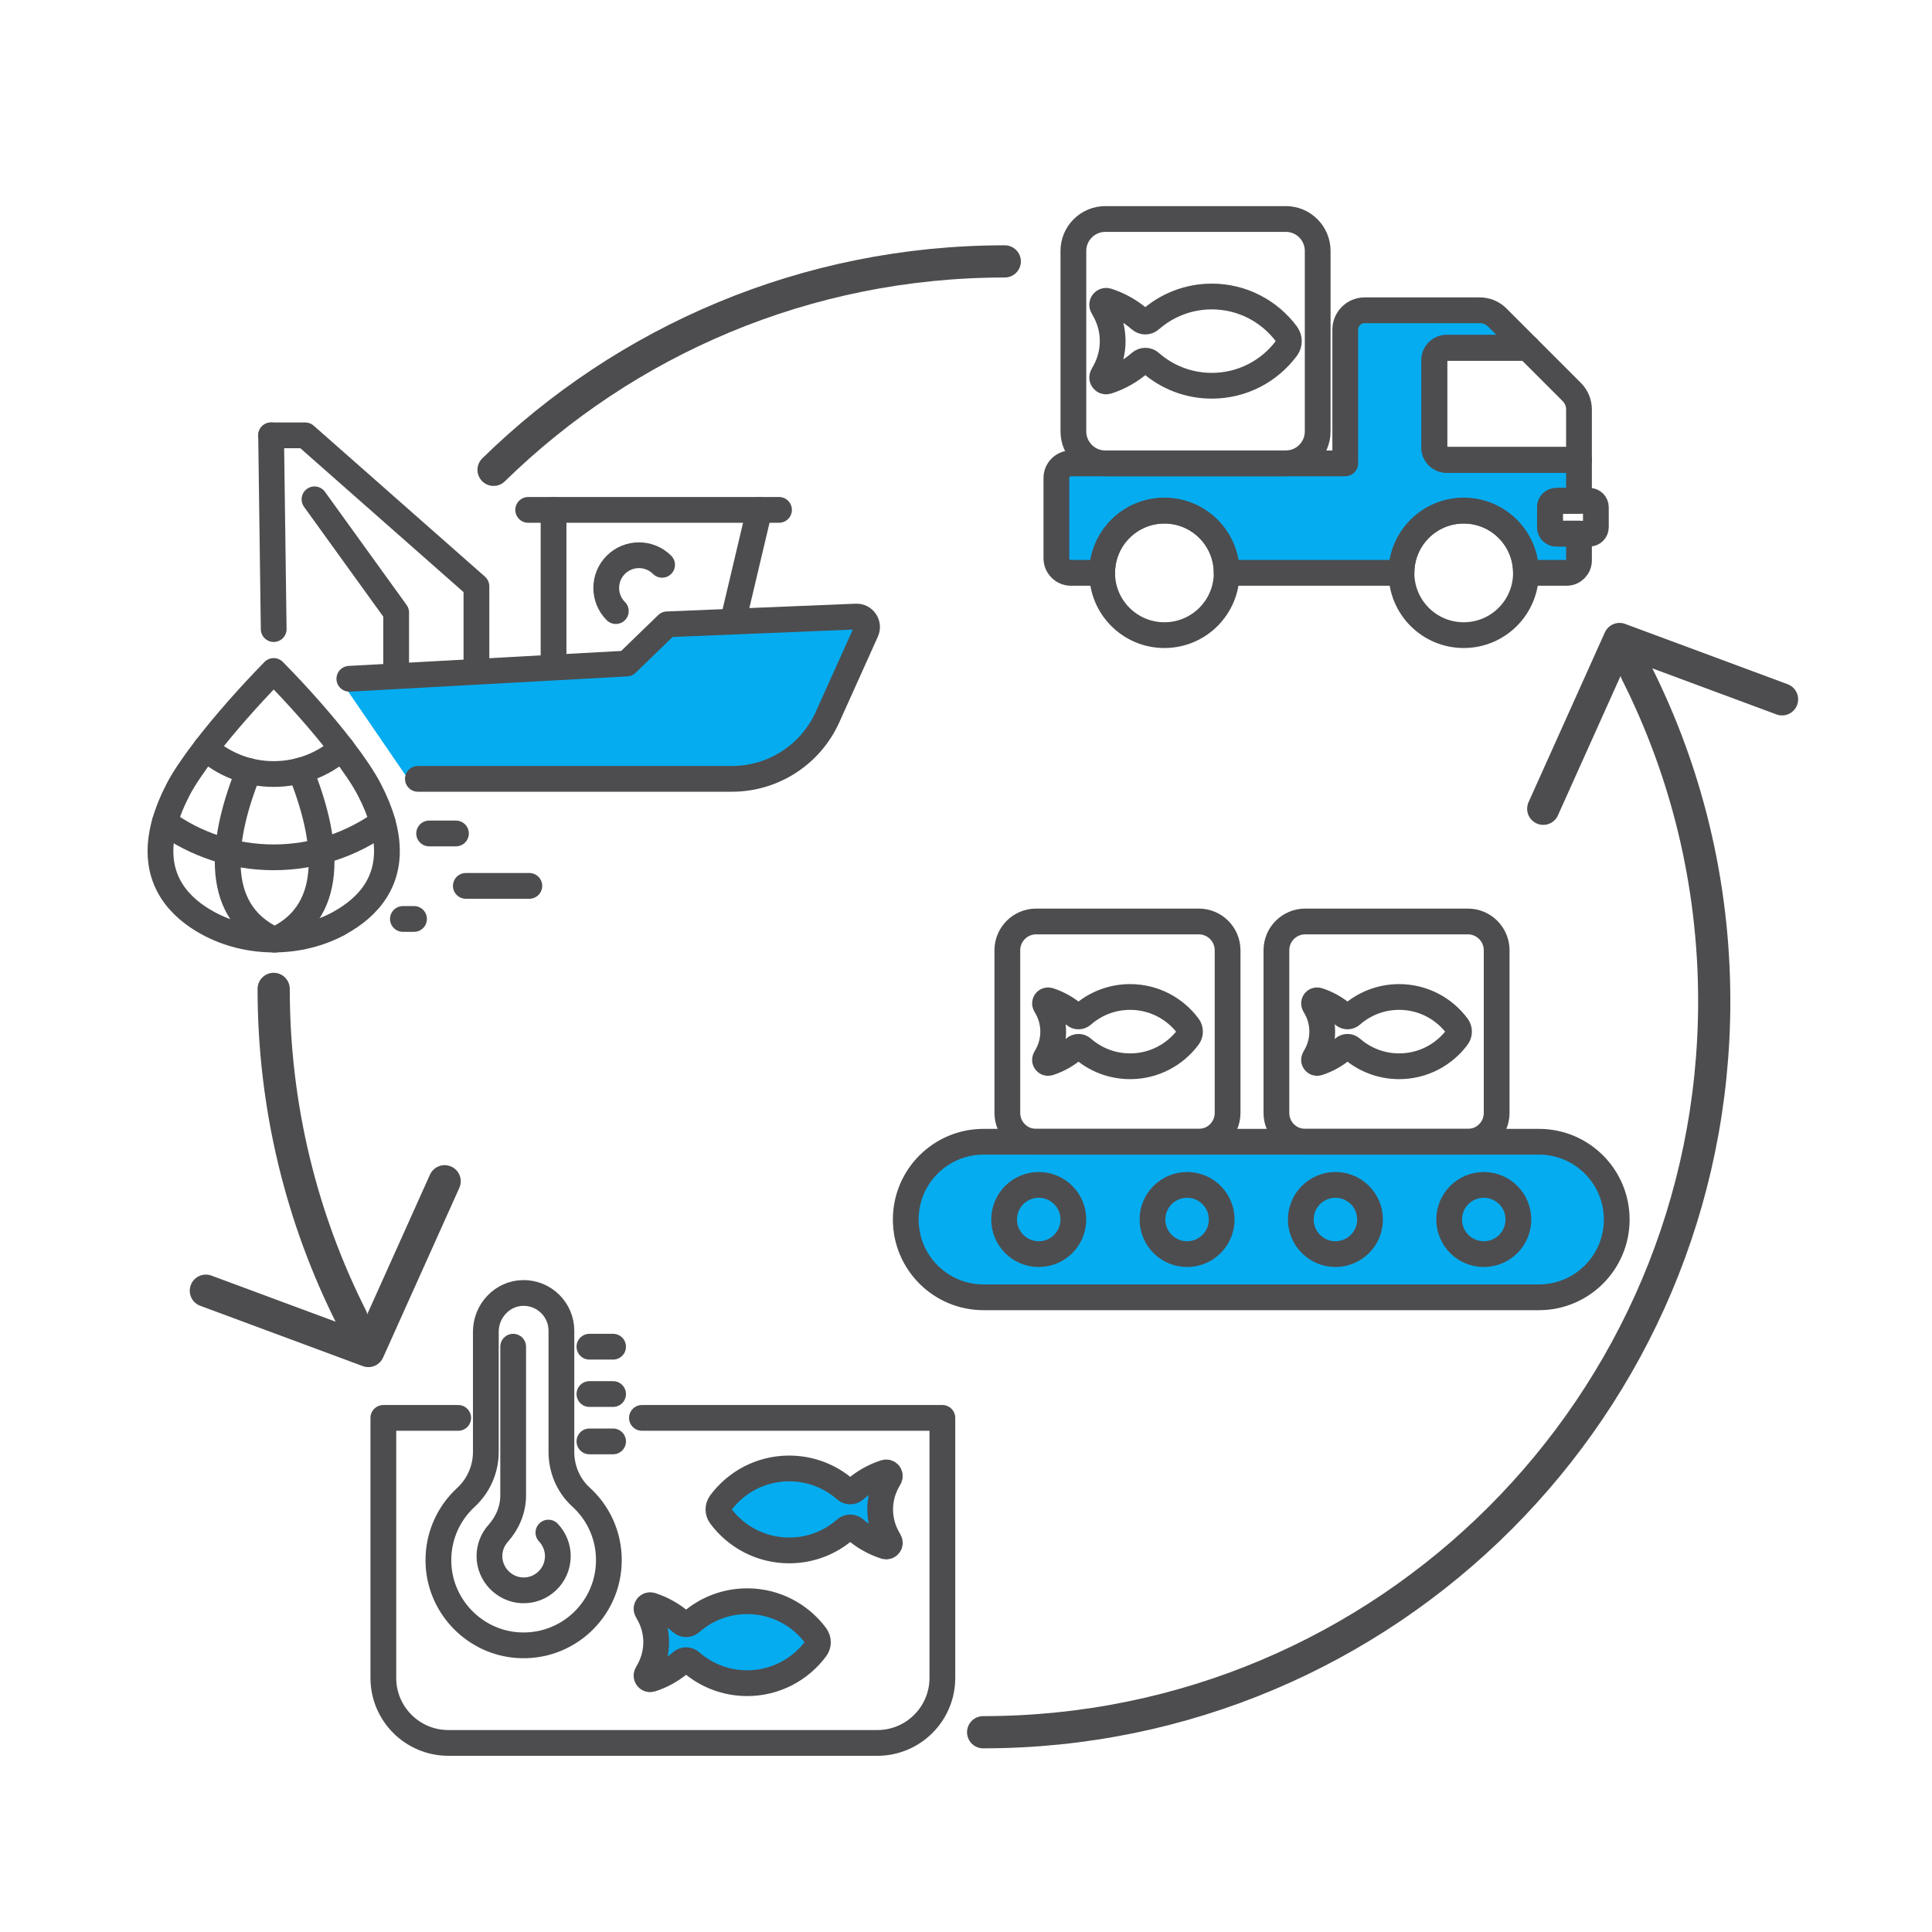 <?xml version="1.0" encoding="UTF-8"?>
<svg xmlns="http://www.w3.org/2000/svg" id="Layer_1" data-name="Layer 1" viewBox="0 0 600 600">
  <defs>
    <style>
      .cls-1 {
        stroke-width: 8px;
      }

      .cls-1, .cls-2 {
        fill: none;
        stroke: #4d4d4f;
        stroke-linecap: round;
        stroke-linejoin: round;
      }

      .cls-2 {
        stroke-width: 10px;
      }

      .cls-3 {
        fill: #06acf0;
      }
    </style>
  </defs>
  <path class="cls-3" d="M106.1,211.8l86.13-4.73,12.57-12.18,58.69-2.41c2.42-.1,4.1,2.38,3.1,4.59l-11.98,26.62c-5.26,11.68-16.88,19.19-29.68,19.19h-97.54"></path>
  <path class="cls-3" d="M481.23,157.53v6.21c0,1.1.89,1.99,1.99,1.99h7.02v8.32c0,2.13-1.73,3.86-3.86,3.86h-12.61c0-10.67-8.65-19.33-19.33-19.33s-19.33,8.65-19.33,19.33h-54.29c0-10.67-8.65-19.33-19.33-19.33s-19.33,8.65-19.33,19.33h-9.68c-2.51,0-4.54-2.03-4.54-4.54v-24.93c0-2.51,2.04-4.54,4.54-4.54h85.17v-41.52c0-3.32,2.69-6.02,6.02-6.02h35.76c2.05,0,4.01.81,5.45,2.26l9.4,9.4h-25.22c-2.08,0-3.75,1.68-3.75,3.75v27.29c0,2.07,1.68,3.75,3.75,3.75h41.18v12.72h-7.02c-1.1,0-1.99.89-1.99,2Z"></path>
  <path class="cls-3" d="M502.57,378.74c0,6.67-2.71,12.71-7.08,17.07-4.36,4.37-10.41,7.08-17.08,7.08h-172.49c-13.34,0-24.15-10.81-24.15-24.15,0-6.67,2.7-12.71,7.07-17.08,4.37-4.37,10.4-7.08,17.08-7.08h172.49c13.34,0,24.16,10.81,24.16,24.16Z"></path>
  <g>
    <g>
      <path class="cls-2" d="M84.99,307.11c0,36.74,8.73,71.45,24.22,102.16"></path>
      <polyline class="cls-2" points="63.93 400.84 114.4 419.57 138.09 366.85"></polyline>
    </g>
    <path class="cls-2" d="M312.04,81.18c-61.79,0-117.82,24.68-158.76,64.73"></path>
    <g>
      <path class="cls-2" d="M305.32,537.96c125.4,0,227.05-101.65,227.05-227.05,0-36.74-8.73-71.45-24.22-102.16"></path>
      <polyline class="cls-2" points="553.43 217.18 502.96 198.45 479.27 251.17"></polyline>
    </g>
  </g>
  <g>
    <path class="cls-1" d="M369.02,318.72c.73.99.73,2.33,0,3.32-4.09,5.52-10.65,9.1-18.05,9.1-5.68,0-10.86-2.11-14.81-5.58-.7-.62-1.75-.61-2.45,0-2.28,2-4.97,3.55-7.93,4.5-.83.27-1.56-.62-1.12-1.38.21-.37.42-.75.63-1.13,2.39-4.49,2.39-9.86,0-14.34-.2-.38-.41-.76-.63-1.13-.43-.76.29-1.65,1.12-1.38,2.96.95,5.65,2.5,7.93,4.5.7.62,1.75.62,2.45,0,3.95-3.48,9.13-5.58,14.81-5.58,7.4,0,13.96,3.58,18.05,9.1Z"></path>
    <path class="cls-1" d="M452.57,318.72c.73.99.73,2.33,0,3.32-4.09,5.52-10.65,9.1-18.05,9.1-5.68,0-10.86-2.11-14.81-5.58-.7-.62-1.75-.61-2.45,0-2.28,2-4.97,3.55-7.93,4.5-.83.27-1.56-.62-1.12-1.38.21-.37.42-.75.63-1.13,2.39-4.49,2.39-9.86,0-14.34-.2-.38-.41-.76-.63-1.13-.43-.76.29-1.65,1.12-1.38,2.96.95,5.65,2.5,7.93,4.5.7.62,1.75.62,2.45,0,3.95-3.48,9.13-5.58,14.81-5.58,7.4,0,13.96,3.58,18.05,9.1Z"></path>
    <g>
      <path class="cls-1" d="M502.09,378.74c0,6.67-2.71,12.71-7.08,17.07-4.36,4.37-10.41,7.08-17.08,7.08h-172.49c-13.34,0-24.15-10.81-24.15-24.15,0-6.67,2.7-12.71,7.07-17.08,4.37-4.37,10.4-7.08,17.08-7.08h172.49c13.34,0,24.16,10.81,24.16,24.16Z"></path>
      <circle class="cls-1" cx="322.59" cy="378.73" r="10.75"></circle>
      <circle class="cls-1" cx="368.66" cy="378.73" r="10.75"></circle>
      <circle class="cls-1" cx="414.73" cy="378.73" r="10.75"></circle>
      <circle class="cls-1" cx="460.8" cy="378.73" r="10.75"></circle>
      <g>
        <path class="cls-1" d="M381.24,295.12v50.52c0,4.94-4.01,8.94-8.94,8.94h-50.52c-4.94,0-8.94-4-8.94-8.94v-50.52c0-4.94,4-8.95,8.94-8.95h50.52c4.93,0,8.94,4.01,8.94,8.95Z"></path>
        <path class="cls-1" d="M464.8,295.12v50.52c0,4.94-4.01,8.94-8.94,8.94h-50.52c-4.94,0-8.94-4-8.94-8.94v-50.52c0-4.94,4-8.95,8.94-8.95h50.52c4.93,0,8.94,4.01,8.94,8.95Z"></path>
      </g>
    </g>
  </g>
  <g>
    <path class="cls-1" d="M399.57,103.82c.94,1.27.94,3,0,4.27-5.26,7.11-13.71,11.71-23.23,11.71-7.31,0-13.98-2.71-19.07-7.19-.9-.79-2.25-.79-3.16,0-2.93,2.58-6.4,4.57-10.21,5.8-1.07.34-2.01-.8-1.45-1.78.27-.48.54-.96.8-1.46,3.07-5.78,3.07-12.69,0-18.46-.26-.5-.53-.98-.8-1.46-.56-.98.38-2.12,1.45-1.78,3.81,1.23,7.27,3.22,10.21,5.8.9.79,2.25.8,3.16,0,5.09-4.47,11.76-7.19,19.07-7.19,9.52,0,17.97,4.61,23.23,11.71Z"></path>
    <g>
      <path class="cls-1" d="M409.22,77.93v56.05c0,5.48-4.44,9.92-9.9,9.92h-56.05c-5.48,0-9.92-4.44-9.92-9.92v-56.05c0-5.48,4.44-9.92,9.92-9.92h56.05c5.47,0,9.9,4.44,9.9,9.92Z"></path>
      <path class="cls-1" d="M481.36,157.53v6.21c0,1.1.89,1.99,1.99,1.99h7.02v8.32c0,2.13-1.73,3.86-3.86,3.86h-12.61c0-10.67-8.65-19.33-19.33-19.33s-19.33,8.65-19.33,19.33h-54.29c0-10.67-8.65-19.33-19.33-19.33s-19.33,8.65-19.33,19.33h-9.68c-2.51,0-4.54-2.03-4.54-4.54v-24.93c0-2.51,2.04-4.54,4.54-4.54h85.17v-41.52c0-3.32,2.69-6.02,6.02-6.02h35.76c2.05,0,4.01.81,5.45,2.26l9.4,9.4h-25.22c-2.08,0-3.75,1.68-3.75,3.75v27.29c0,2.07,1.68,3.75,3.75,3.75h41.18v12.72h-7.02c-1.1,0-1.99.89-1.99,2Z"></path>
      <path class="cls-1" d="M490.37,127.16v15.65h-41.18c-2.08,0-3.75-1.68-3.75-3.75v-27.29c0-2.08,1.68-3.75,3.75-3.75h25.22l13.7,13.7c1.45,1.44,2.26,3.41,2.26,5.45Z"></path>
      <path class="cls-1" d="M495.61,157.53v6.21c0,1.1-.89,1.99-1.99,1.99h-10.27c-1.1,0-1.99-.89-1.99-1.99v-6.21c0-1.1.89-2,1.99-2h10.27c1.1,0,1.99.89,1.99,2Z"></path>
      <path class="cls-1" d="M473.9,177.92c0,10.67-8.65,19.33-19.33,19.33s-19.33-8.65-19.33-19.33,8.66-19.33,19.33-19.33,19.33,8.65,19.33,19.33Z"></path>
      <path class="cls-1" d="M380.95,177.92c0,10.67-8.65,19.33-19.33,19.33s-19.33-8.65-19.33-19.33,8.66-19.33,19.33-19.33,19.33,8.65,19.33,19.33Z"></path>
    </g>
  </g>
  <g>
    <path class="cls-3" d="M253.37,508.05c.86,1.17.86,2.75,0,3.92-4.83,6.53-12.59,10.76-21.33,10.76-6.71,0-12.84-2.49-17.51-6.6-.83-.73-2.07-.72-2.9,0-2.69,2.37-5.88,4.2-9.37,5.32-.98.32-1.85-.74-1.33-1.63.25-.44.5-.88.74-1.34,2.82-5.31,2.82-11.65,0-16.96-.24-.45-.49-.9-.74-1.34-.51-.9.35-1.95,1.33-1.63,3.5,1.13,6.68,2.95,9.37,5.32.83.73,2.07.74,2.9,0,4.67-4.11,10.8-6.6,17.51-6.6,8.75,0,16.5,4.23,21.33,10.76Z"></path>
    <path class="cls-3" d="M223.76,466.27c-.86,1.17-.86,2.75,0,3.92,4.83,6.53,12.59,10.76,21.33,10.76,6.71,0,12.84-2.49,17.51-6.6.83-.73,2.07-.72,2.9,0,2.69,2.37,5.88,4.2,9.37,5.32.98.32,1.85-.74,1.33-1.63-.25-.44-.5-.88-.74-1.34-2.82-5.31-2.82-11.65,0-16.96.24-.45.49-.9.74-1.34.51-.9-.35-1.95-1.33-1.63-3.5,1.13-6.68,2.95-9.37,5.32-.83.73-2.07.74-2.9,0-4.67-4.11-10.8-6.6-17.51-6.6-8.75,0-16.5,4.23-21.33,10.76Z"></path>
    <path class="cls-1" d="M253.37,508.05c.86,1.17.86,2.75,0,3.92-4.83,6.53-12.59,10.76-21.33,10.76-6.71,0-12.84-2.49-17.51-6.6-.83-.73-2.07-.72-2.9,0-2.69,2.37-5.88,4.2-9.37,5.32-.98.32-1.85-.74-1.33-1.63.25-.44.5-.88.74-1.34,2.82-5.31,2.82-11.65,0-16.96-.24-.45-.49-.9-.74-1.34-.51-.9.35-1.95,1.33-1.63,3.5,1.13,6.68,2.95,9.37,5.32.83.73,2.07.74,2.9,0,4.67-4.11,10.8-6.6,17.51-6.6,8.75,0,16.5,4.23,21.33,10.76Z"></path>
    <path class="cls-1" d="M223.76,466.82c-.86,1.17-.86,2.75,0,3.92,4.83,6.53,12.59,10.76,21.33,10.76,6.71,0,12.84-2.49,17.51-6.6.83-.73,2.07-.72,2.9,0,2.69,2.37,5.88,4.2,9.37,5.32.98.32,1.85-.74,1.33-1.63-.25-.44-.5-.88-.74-1.34-2.82-5.31-2.82-11.65,0-16.96.24-.45.49-.9.74-1.34.51-.9-.35-1.95-1.33-1.63-3.5,1.13-6.68,2.95-9.37,5.32-.83.73-2.07.74-2.9,0-4.67-4.11-10.8-6.6-17.51-6.6-8.75,0-16.5,4.23-21.33,10.76Z"></path>
    <path class="cls-1" d="M199.36,440.34h93.3v80.75c0,11.15-9.04,20.19-20.19,20.19h-133.23c-11.16,0-20.19-9.04-20.19-20.19v-80.75h23.25"></path>
    <g>
      <path class="cls-1" d="M189.09,484.51c0,15.26-12.92,27.5-28.4,26.4-12.99-.92-23.51-11.41-24.47-24.4-.62-8.49,2.76-16.22,8.46-21.47,3.95-3.64,6.2-8.75,6.2-14.12v-37.34c0-6.49,5.14-11.98,11.62-12.04,3.28-.03,6.26,1.29,8.41,3.44,2.12,2.12,3.44,5.06,3.44,8.29v37.64c0,5.3,2.14,10.43,6.07,14,5.33,4.84,8.67,11.83,8.67,19.59Z"></path>
      <path class="cls-1" d="M170.31,475.96c1.81,1.91,2.93,4.48,2.93,7.32,0,6.03-5.03,10.89-11.12,10.61-5.59-.26-10.11-4.99-10.12-10.59,0-2.72,1.01-5.21,2.7-7.09,2.92-3.27,4.67-7.41,4.67-11.79v-46.19"></path>
      <line class="cls-1" x1="183.05" y1="418.23" x2="190.4" y2="418.23"></line>
      <line class="cls-1" x1="183.05" y1="432.93" x2="190.4" y2="432.93"></line>
      <line class="cls-1" x1="183.05" y1="447.64" x2="190.4" y2="447.64"></line>
    </g>
  </g>
  <g>
    <path class="cls-1" d="M108.49,210.8l86.13-4.73,12.57-12.18,58.69-2.41c2.42-.1,4.1,2.38,3.1,4.59l-11.98,26.62c-5.26,11.68-16.88,19.19-29.68,19.19h-97.54"></path>
    <line class="cls-1" x1="171.91" y1="158.35" x2="171.91" y2="205.79"></line>
    <line class="cls-1" x1="227.69" y1="192.72" x2="235.82" y2="158.35"></line>
    <line class="cls-1" x1="164.03" y1="158.35" x2="241.93" y2="158.35"></line>
    <path class="cls-1" d="M191.25,189.78c-3.97-3.97-3.97-10.4,0-14.37,3.97-3.97,10.4-3.97,14.37,0"></path>
    <polyline class="cls-1" points="97.67 155.07 123.03 190.22 123.03 209.16"></polyline>
    <polyline class="cls-1" points="147.96 208.45 147.96 182.08 94.78 135.2 84.19 135.2"></polyline>
    <g>
      <g>
        <path class="cls-1" d="M105.55,286.62c-12.51,6.88-28.6,6.88-41.09,0-8.69-4.79-16.37-12.96-14.28-26.72.22-1.46.55-2.97,1.01-4.57.88-3.12,2.24-6.51,4.15-10.18,1.78-3.43,4.81-7.87,8.55-12.75,5.82-7.54,13.43-16.18,21.1-24.02,7.78,7.88,15.34,16.48,21.13,24,3.73,4.85,6.72,9.27,8.54,12.76,1.91,3.66,3.27,7.04,4.15,10.16.46,1.6.79,3.12,1.01,4.58,2.09,13.76-5.6,21.93-14.28,26.72Z"></path>
        <path class="cls-1" d="M106.14,232.39c-5.64,4.97-13.04,7.99-21.13,7.99s-15.46-3-21.1-7.97"></path>
        <path class="cls-1" d="M118.82,255.32c-9.52,6.88-21.19,10.93-33.82,10.93s-24.3-4.04-33.81-10.91"></path>
        <path class="cls-1" d="M85,291.78c-19.72-9.25-15.69-32.69-7.75-52.36"></path>
        <path class="cls-1" d="M85.6,291.78h.01c19.73-9.28,15.64-32.79,7.67-52.49"></path>
      </g>
      <line class="cls-1" x1="85" y1="195.37" x2="84.19" y2="135.2"></line>
    </g>
    <line class="cls-1" x1="125.13" y1="285.39" x2="128.58" y2="285.39"></line>
    <line class="cls-1" x1="133.27" y1="258.84" x2="141.6" y2="258.84"></line>
    <line class="cls-1" x1="144.67" y1="275.12" x2="164.39" y2="275.12"></line>
  </g>
</svg>

